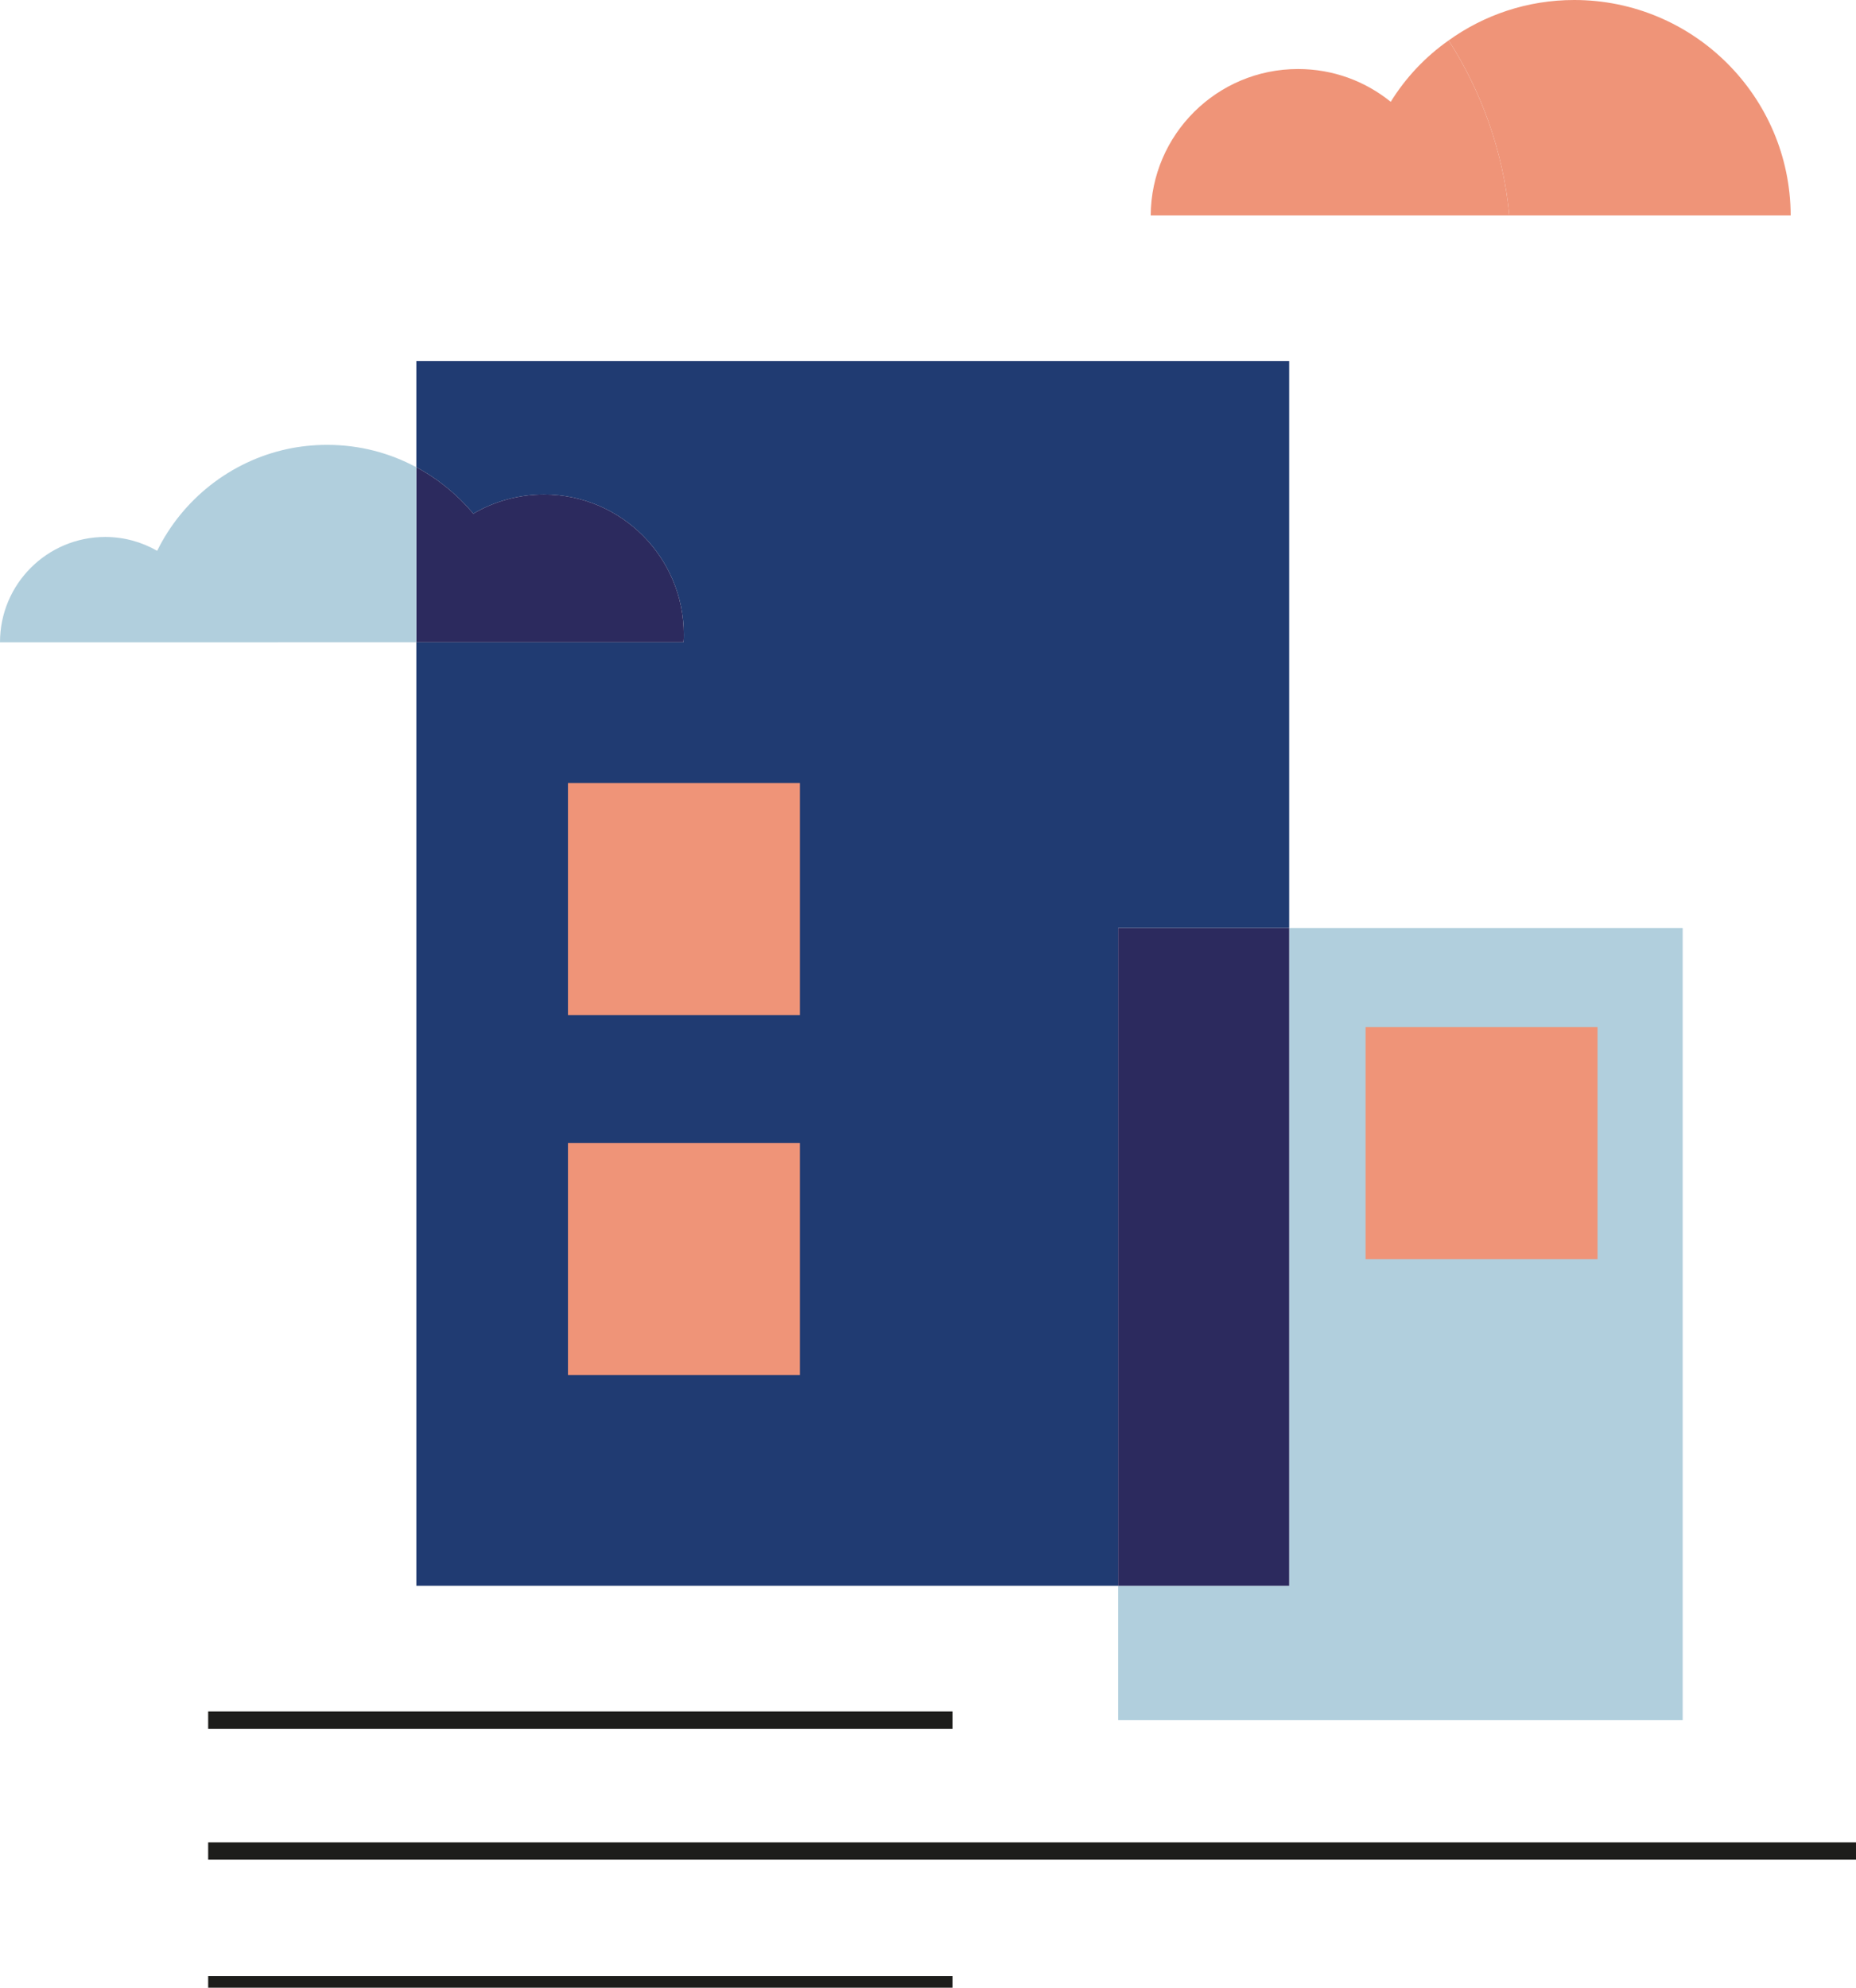 <?xml version="1.0" encoding="UTF-8"?> <svg xmlns="http://www.w3.org/2000/svg" id="Livello_2" viewBox="0 0 80.42 86.1"><defs><style>.cls-1{stroke-width:.75px;}.cls-1,.cls-2{fill:none;stroke:#1d1d1b;stroke-miterlimit:10;}.cls-2{stroke-width:.5px;}.cls-3{fill:#2c2a5e;}.cls-3,.cls-4,.cls-5,.cls-6{stroke-width:0px;}.cls-4{fill:#203b72;}.cls-5{fill:#b1cfdd;}.cls-6{fill:#ef9478;}</style></defs><g id="Livello_2-2"><path class="cls-4" d="M55.86,15.64v24.56h-7.41v28.49h-30.41V27.82h11.57c.02-.11.02-.22.02-.33,0-3.35-2.72-6.07-6.06-6.07-1.1,0-2.16.3-3.06.83-.69-.82-1.53-1.51-2.47-2.01v-4.6h37.82Z"></path><polygon class="cls-5" points="72.91 40.2 72.91 74.51 48.45 74.51 48.45 68.69 55.86 68.69 55.86 40.2 72.91 40.2"></polygon><rect class="cls-3" x="48.45" y="40.2" width="7.41" height="28.49"></rect><path class="cls-6" d="M65.4,9.33h-15.54c.02-3.5,2.87-6.34,6.38-6.34,1.53,0,2.92.53,4.02,1.42.65-1.05,1.51-1.96,2.51-2.66,1.43,2.23,2.36,4.81,2.63,7.58Z"></path><path class="cls-6" d="M77.59,9.33h-12.19c-.27-2.77-1.2-5.35-2.63-7.58,1.53-1.1,3.41-1.75,5.44-1.75,5.17,0,9.36,4.18,9.38,9.33Z"></path><path class="cls-3" d="M29.63,27.49c0,.11,0,.22-.02.33h-11.57v-7.58c.94.5,1.78,1.19,2.47,2.01.9-.53,1.96-.83,3.06-.83,3.34,0,6.06,2.72,6.06,6.07Z"></path><path class="cls-5" d="M18.04,20.24v7.58H0c0-2.52,2.04-4.56,4.56-4.56.82,0,1.59.22,2.25.6,1.09-2.22,3.17-3.88,5.64-4.41.56-.12,1.14-.18,1.73-.18,1.4,0,2.71.35,3.86.97Z"></path><line class="cls-1" x1="41.27" y1="74.51" x2="9.02" y2="74.51"></line><line class="cls-1" x1="80.42" y1="80.18" x2="9.02" y2="80.18"></line><line class="cls-2" x1="41.27" y1="85.85" x2="9.02" y2="85.85"></line><rect class="cls-6" x="24.61" y="33.92" width="10.05" height="10.05"></rect><rect class="cls-6" x="59.17" y="44.49" width="10.05" height="10.05"></rect><rect class="cls-6" x="24.61" y="49.51" width="10.05" height="10.05"></rect></g></svg> 